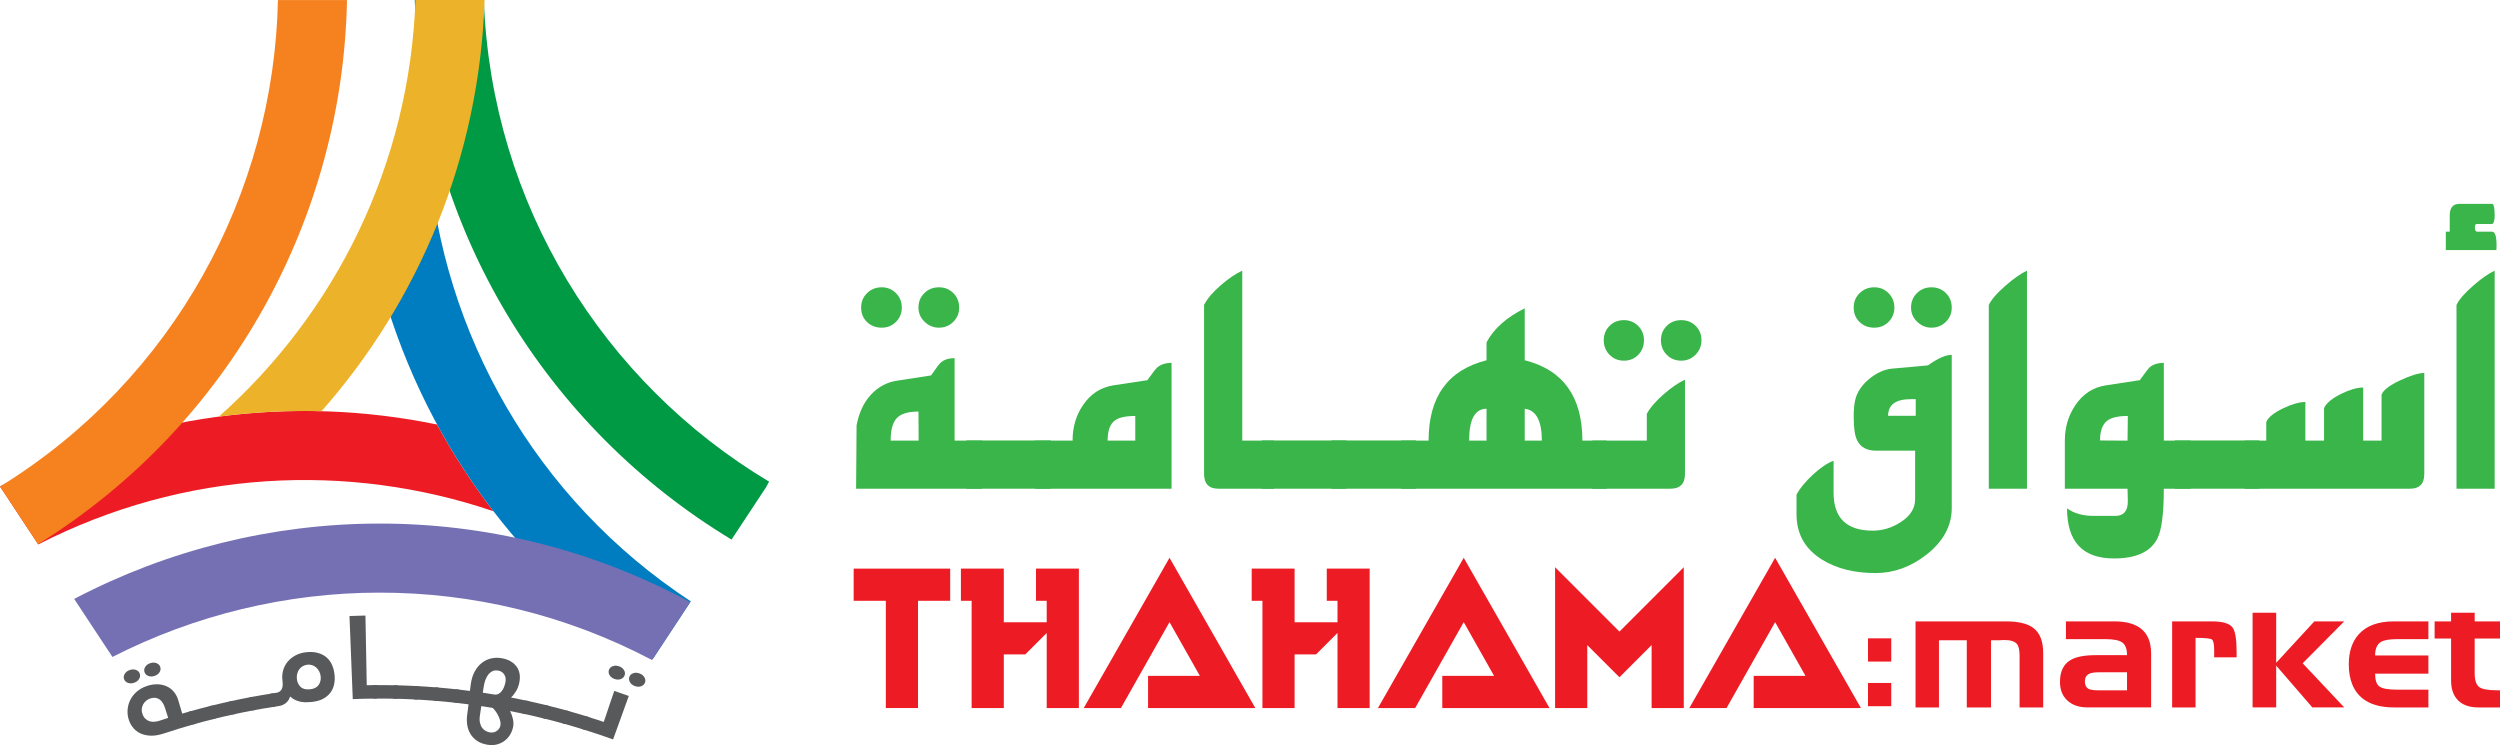 <svg xmlns="http://www.w3.org/2000/svg" xmlns:xlink="http://www.w3.org/1999/xlink" xmlns:inkscape="http://www.inkscape.org/namespaces/inkscape" version="1.1" viewBox="206.29 213.26 429.31 127.95">
<defs>
<clipPath id="clip_0">
<path transform="matrix(1,0,0,-1,0,595.276)" d="M0 595.276H841.89V0H0Z"/>
</clipPath>
</defs>
<g inkscape:groupmode="layer" inkscape:label="Layer 1">
<g clip-path="url(#clip_0)">
<path transform="matrix(1,0,0,-1,539.256,334.743)" d="M0 0H-4.022V14.778H11.514C13.665 14.778 15.242 14.391 16.247 13.615 17.347 12.767 17.896 11.353 17.896 9.373V0H13.845V8.867C13.845 9.834 13.698 10.504 13.404 10.878 13.035 11.344 12.305 11.576 11.215 11.576 10.922 11.576 10.604 11.563 10.263 11.535H9.523 9.226 8.941V0H4.776V11.535H0Z" fill="#ed1c24"/>
<path transform="matrix(1,0,0,-1,566.477,331.801)" d="M0 0H5.074V3.093H.284C-.455 3.093-.995 3.02-1.336 2.874-1.886 2.637-2.16 2.194-2.16 1.547-2.16 .936-1.976 .516-1.606 .288-1.294 .097-.758 0 0 0M1.364 8.785H-5.416V11.837H2.886C7.103 11.837 9.211 9.998 9.211 6.322V-2.941H-1.663C-3.142-2.941-4.307-2.55-5.16-1.765-6.013-.98-6.439 .087-6.439 1.437-6.439 3.234-5.833 4.488-4.62 5.2-3.672 5.757-2.231 6.035-.299 6.035H5.074C5.074 7.075 4.812 7.793 4.285 8.19 3.76 8.587 2.786 8.785 1.364 8.785" fill="#ed1c24"/>
<path transform="matrix(1,0,0,-1,583.32,334.743)" d="M0 0H-4.022V14.778H2.801C4.657 14.778 5.847 14.422 6.368 13.711 6.823 13.081 7.05 11.681 7.05 9.51V8.607H3.199V9.783C3.199 10.86 3.065 11.489 2.801 11.672 2.535 11.854 1.602 11.946 0 11.946Z" fill="#ed1c24"/>
<path transform="matrix(1,0,0,-1,623.306,331.691)" d="M0 0V-3.052H-5.913C-7.923-3.052-9.548-2.66-10.789-1.875-11.841-1.209-12.608-.27-13.092 .944-13.48 1.92-13.674 3.056-13.674 4.351-13.674 6.485-13.12 8.187-12.011 9.455-10.685 10.969-8.652 11.727-5.913 11.727H0V8.675H-5.358C-6.686 8.675-7.614 8.516-8.146 8.196-8.818 7.795-9.154 7.02-9.154 5.87H0V2.75H-9.154C-9.154 1.637-8.905 .9-8.408 .54-7.91 .18-6.903 0-5.387 0Z" fill="#ed1c24"/>
<path transform="matrix(1,0,0,-1,631.252,318.48)" d="M0 0H-4.052V-1.484H-6.88V-4.427H-4.052V-11.665C-4.052-13.125-3.649-14.256-2.844-15.059-2.038-15.861-.877-16.263 .639-16.263H4.349V-13.321H3.937C2.354-13.321 1.312-13.143 .81-12.787 .27-12.404 0-11.61 0-10.406V-4.427H4.349V-1.484H0Z" fill="#ed1c24"/>
<path transform="matrix(1,0,0,-1,603.718,319.964)" d="M0 0-6.553-7.116V1.484H-10.604V-14.778H-6.553V-7.595L-.341-14.778H5.132L-2.004-7.198 5.132 0Z" fill="#ed1c24"/>
<path transform="matrix(1,0,0,-1,457.648,320.096)" d="M0 0-8.343-14.752H-14.733L0 11.05 14.733-14.752H-3.684V-9.228H5.212Z" fill="#ed1c24"/>
<path transform="matrix(1,0,0,-1,407.124,320.096)" d="M0 0-8.343-14.752H-14.733L0 11.05 14.733-14.752H-3.684V-9.228H5.212Z" fill="#ed1c24"/>
<path transform="matrix(1,0,0,-1,478.86,324.038)" d="M0 0V-10.811H-5.525V13.37L5.525 2.32 16.575 13.37V-10.811H11.051V0L5.525-5.525Z" fill="#ed1c24"/>
<path transform="matrix(1,0,0,-1,511.123,320.096)" d="M0 0-8.343-14.752H-14.734L0 11.05 14.733-14.752H-3.684V-9.228H5.212Z" fill="#ed1c24"/>
<path transform="matrix(1,0,0,-1,423.078,334.848)" d="M0 0H5.524V9.208H9.208L12.892 12.892V0H18.417V23.941H11.05V18.417H12.892V14.733H5.524V23.941H-1.842V18.417H0Z" fill="#ed1c24"/>
<path transform="matrix(1,0,0,-1,373.143,334.848)" d="M0 0H5.525V9.208H9.208L12.892 12.892V0H18.417V23.941H11.05V18.417H12.892V14.733H5.525V23.941H-1.842V18.417H0Z" fill="#ed1c24"/>
<path transform="matrix(1,0,0,-1,358.409,334.848)" d="M0 0H5.525V18.417H11.05V23.941H-5.525V18.417H0Z" fill="#ed1c24"/>
<path transform="matrix(1,0,0,-1,0,595.276)" d="M531.062 268.407H527.071V272.398H531.062Z" fill="#ed1c24"/>
<path transform="matrix(1,0,0,-1,0,595.276)" d="M531.062 260.744H527.071V264.735H531.062Z" fill="#ed1c24"/>
<path transform="matrix(1,0,0,-1,0,595.276)" d="M386.757 298.094H372.244V306.377H386.757Z" fill="#39b54a"/>
<path transform="matrix(1,0,0,-1,0,595.276)" d="M437.475 298.094H422.962V306.377H437.475Z" fill="#39b54a"/>
<path transform="matrix(1,0,0,-1,0,595.276)" d="M449.453 298.094H434.94V306.377H449.453Z" fill="#39b54a"/>
<path transform="matrix(1,0,0,-1,0,595.276)" d="M594.271 298.094H579.758V306.377H594.271Z" fill="#39b54a"/>
<path transform="matrix(1,0,0,-1,364.041,288.927)" d="M0 0-.028 4.991C-1.816 4.991-3.058 4.616-3.756 3.865-4.454 3.115-4.803 1.826-4.803 0ZM10.899-8.255H-10.737L-10.657 2.617C-10.243 4.811-9.419 6.569-8.189 7.892-6.956 9.214-5.496 10.009-3.804 10.279L2.13 11.196C2.993 12.437 3.524 13.147 3.724 13.328 4.297 13.884 5.117 14.163 6.177 14.163V0H10.899Z" fill="#39b54a"/>
<path transform="matrix(1,0,0,-1,401.243,288.927)" d="M0 0V4.235C-1.69 4.235-2.876 3.965-3.561 3.422-4.353 2.787-4.748 1.647-4.748 0ZM6.232-8.255H-17.186V0H-10.765C-10.765 2.324-10.17 4.353-8.983 6.083-7.707 7.992-5.98 9.127-3.804 9.488-3.03 9.614-1.07 9.912 2.077 10.381 2.94 11.588 3.489 12.299 3.723 12.516 4.334 13.075 5.172 13.354 6.232 13.354Z" fill="#39b54a"/>
<path transform="matrix(1,0,0,-1,425.066,297.182)" d="M0 0H-9.552C-11.188 0-12.006 .845-12.006 2.535V31.564C-11.466 32.625-10.514 33.75-9.146 34.936-7.869 36.051-6.636 36.888-5.45 37.445V8.255H0Z" fill="#39b54a"/>
<path transform="matrix(1,0,0,-1,471.062,288.927)" d="M0 0C0 3.416-.98 5.241-2.94 5.477V0ZM-9.497 0V5.477C-11.494 5.477-12.49 3.651-12.49 0ZM11.113-8.255H-24.146V0H-19.451C-19.451 7.527-16.134 12.128-9.497 13.803V16.881C-8.239 19.241-6.054 21.186-2.94 22.716V13.803C3.659 12.145 6.961 7.545 6.961 0H11.113Z" fill="#39b54a"/>
<path transform="matrix(1,0,0,-1,498.473,271.688)" d="M0 0C0-.971-.337-1.799-1.013-2.481-1.685-3.166-2.509-3.508-3.48-3.508-4.47-3.508-5.296-3.17-5.962-2.495-6.628-1.822-6.96-.989-6.96 0-6.96 .988-6.628 1.812-5.962 2.468-5.296 3.125-4.47 3.453-3.48 3.453-2.49 3.453-1.664 3.125-.998 2.468-.333 1.812 0 .988 0 0M-9.874 0C-9.874-.989-10.199-1.822-10.854-2.495-11.508-3.17-12.327-3.508-13.313-3.508-14.3-3.508-15.124-3.17-15.785-2.495-16.448-1.822-16.779-.989-16.779 0-16.779 .988-16.448 1.812-15.785 2.468-15.124 3.125-14.3 3.453-13.313 3.453-12.346 3.453-11.531 3.12-10.867 2.455-10.206 1.79-9.874 .971-9.874 0M-2.833-22.959C-2.833-24.649-3.668-25.494-5.342-25.494H-18.749V-17.239H-9.387V-12.641C-8.848-11.614-7.886-10.495-6.501-9.287-5.188-8.133-3.965-7.294-2.833-6.772Z" fill="#39b54a"/>
<path transform="matrix(1,0,0,-1,541.45,266.076)" d="M0 0C0-.972-.338-1.791-1.013-2.455-1.687-3.121-2.51-3.454-3.48-3.454-4.417-3.454-5.234-3.116-5.937-2.441-6.638-1.768-6.988-.954-6.988 0-6.988 .988-6.651 1.816-5.976 2.481-5.304 3.146-4.47 3.48-3.48 3.48-2.493 3.48-1.665 3.146-.999 2.481-.333 1.816 0 .988 0 0M-6.181-18.588V-15.729H-7.007C-9.621-15.729-10.928-16.683-10.928-18.588ZM-9.849 0C-9.849-.972-10.182-1.791-10.848-2.455-11.511-3.121-12.33-3.454-13.302-3.454-14.31-3.454-15.149-3.13-15.824-2.483-16.499-1.835-16.835-1.008-16.835 0-16.835 .988-16.495 1.816-15.811 2.481-15.127 3.146-14.291 3.48-13.302 3.48-12.33 3.48-11.511 3.143-10.848 2.468-10.182 1.794-9.849 .971-9.849 0M0-34.424C0-37.482-1.437-40.144-4.31-42.41-7.019-44.533-9.945-45.593-13.086-45.593-16.713-45.593-19.764-44.829-22.241-43.3-25.184-41.484-26.655-38.885-26.655-35.503V-32.105C-26.079-31.043-25.145-29.91-23.85-28.705-22.556-27.501-21.368-26.7-20.289-26.304V-31.808C-20.289-36.142-18.049-38.309-13.57-38.309-11.888-38.309-10.301-37.833-8.813-36.879-7.129-35.818-6.288-34.496-6.288-32.914V-24.577H-12.971C-14.58-24.577-15.673-23.984-16.244-22.797-16.64-22.006-16.835-20.684-16.835-18.832-16.835-17.537-16.747-16.538-16.566-15.836-16.263-14.542-15.487-13.368-14.24-12.316-12.994-11.264-11.699-10.656-10.354-10.495-9.854-10.441-7.765-10.252-4.089-9.929-2.404-8.724-1.04-8.121 0-8.121Z" fill="#39b54a"/>
<path transform="matrix(1,0,0,-1,554.37,297.182)" d="M0 0H-6.555V31.564C-6.089 32.517-5.124 33.623-3.669 34.882-2.338 36.051-1.114 36.906 0 37.445Z" fill="#39b54a"/>
<path transform="matrix(1,0,0,-1,571.638,288.927)" d="M0 0 .053 4.235C-1.621 4.235-2.813 3.957-3.521 3.4-4.323 2.751-4.723 1.628-4.723 .028ZM10.817-8.255H6.23C6.23-12.519 5.863-15.368 5.124-16.808 3.974-19.091 1.492-20.233-2.321-20.233-7.7-20.233-10.388-17.364-10.388-11.627-9.201-12.49-7.69-12.922-5.856-12.922H-2.053C-.647-12.922 .053-12.076 .053-10.387 .053-10.134 .044-9.775 .025-9.308 .007-8.839 0-8.488 0-8.255H-10.765V0C-10.765 2.289-10.163 4.316-8.958 6.083-7.663 8.011-5.928 9.146-3.751 9.488-2.906 9.614-.955 9.912 2.103 10.381 3.11 11.769 3.65 12.48 3.721 12.516 4.315 13.075 5.151 13.354 6.23 13.354V0H10.817Z" fill="#39b54a"/>
<path transform="matrix(1,0,0,-1,622.599,294.647)" d="M0 0C0-1.69-.819-2.535-2.454-2.535H-30.862V5.72H-27.139V8.917C-26.799 9.729-25.81 10.523-24.173 11.301-22.679 12.004-21.43 12.356-20.422 12.356V5.72H-17.213V11.321C-16.815 12.168-15.835 12.98-14.271 13.756-12.796 14.478-11.538 14.838-10.495 14.838V5.72H-7.339V13.616C-7.016 14.426-5.927 15.256-4.074 16.103-2.383 16.897-1.026 17.312 0 17.347Z" fill="#39b54a"/>
<path transform="matrix(1,0,0,-1,634.684,297.182)" d="M0 0H-6.555V31.564C-6.089 32.517-5.124 33.623-3.669 34.882-2.337 36.051-1.113 36.906 0 37.445ZM.323 41.789C.323 41.519 .314 41.25 .298 40.979H-8.389V44.136H-7.716V46.91C-7.716 48.244-7.17 48.911-6.074 48.911H-.43C-.143 48.911 0 48.227 0 46.861 0 46.106-.134 45.637-.399 45.457H-3.104C-3.302 45.457-3.397 45.26-3.397 44.864-3.397 44.378-3.265 44.136-2.994 44.136H-.457C.063 44.136 .323 43.353 .323 41.789" fill="#39b54a"/>
<path transform="matrix(1,0,0,-1,361.153,266.076)" d="M0 0C0-.972-.333-1.791-.999-2.455-1.662-3.121-2.481-3.454-3.453-3.454-4.46-3.454-5.301-3.13-5.976-2.483-6.65-1.835-6.985-1.008-6.985 0-6.985 .988-6.646 1.816-5.962 2.481-5.278 3.146-4.442 3.48-3.453 3.48-2.481 3.48-1.662 3.143-.999 2.468-.333 1.794 0 .971 0 0" fill="#39b54a"/>
<path transform="matrix(1,0,0,-1,371.002,266.076)" d="M0 0C0-.972-.337-1.791-1.013-2.455-1.687-3.121-2.509-3.454-3.48-3.454-4.417-3.454-5.234-3.116-5.937-2.441-6.637-1.768-6.988-.954-6.988 0-6.988 .988-6.651 1.816-5.976 2.481-5.303 3.146-4.47 3.48-3.48 3.48-2.493 3.48-1.665 3.146-.999 2.481-.333 1.816 0 .988 0 0" fill="#39b54a"/>
<path transform="matrix(1,0,0,-1,231.104,328.677)" d="M0 0C-.098 .303-.059 .604 .13 .903 .319 1.202 .609 1.416 1.004 1.542 1.4 1.668 1.763 1.661 2.087 1.526 2.412 1.39 2.62 1.168 2.713 .863 2.806 .559 2.759 .258 2.571-.036 2.381-.332 2.094-.539 1.706-.663 1.318-.786 .962-.783 .638-.651 .312-.52 .102-.303 0 0M4.068-7.864C3.889-7.301 3.709-6.736 3.531-6.173 3.301-5.451 2.971-4.944 2.536-4.658 2.101-4.373 1.576-4.329 .968-4.533 .708-4.621 .473-4.752 .268-4.929 .062-5.104-.107-5.31-.233-5.544-.358-5.779-.438-6.036-.47-6.313-.497-6.593-.461-6.883-.355-7.184-.232-7.533-.06-7.81 .151-8.009 .365-8.209 .603-8.351 .867-8.435 1.134-8.519 1.413-8.549 1.708-8.524 2.005-8.501 2.301-8.44 2.595-8.343 3.085-8.18 3.577-8.021 4.068-7.864M-3.504-1.215C-3.613-.915-3.581-.612-3.399-.308-3.221-.004-2.935 .219-2.541 .356-2.149 .494-1.784 .499-1.457 .372-1.127 .246-.913 .03-.81-.271-.708-.573-.75-.875-.929-1.175-1.109-1.476-1.389-1.692-1.776-1.827-2.163-1.962-2.519-1.97-2.846-1.847-3.174-1.725-3.396-1.515-3.504-1.215M3.385-10.519C2.549-10.796 1.801-10.931 1.141-10.917 .481-10.903-.098-10.788-.602-10.568-1.105-10.35-1.523-10.049-1.859-9.663-2.192-9.277-2.45-8.855-2.624-8.396-2.845-7.811-2.942-7.212-2.911-6.597-2.881-5.982-2.737-5.401-2.479-4.853-2.218-4.306-1.846-3.813-1.355-3.38-.865-2.948-.273-2.613 .42-2.383 1.053-2.171 1.665-2.075 2.246-2.092 2.827-2.11 3.36-2.23 3.837-2.453 4.314-2.676 4.721-2.991 5.056-3.398 5.393-3.805 5.641-4.29 5.806-4.851 6.029-5.609 6.252-6.368 6.476-7.127 6.978-6.979 7.479-6.835 7.982-6.693 8.181-6.638 8.338-6.649 8.46-6.727 8.58-6.804 8.661-6.913 8.7-7.053 8.808-7.444 8.915-7.835 9.022-8.227 9.049-8.329 9.036-8.457 8.981-8.61 8.925-8.764 8.8-8.867 8.607-8.921 6.857-9.412 5.116-9.944 3.385-10.519" fill="#58595b"/>
<path transform="matrix(1,0,0,-1,239.608,337.627)" d="M0 0C-.22-.063-.39-.056-.502 .023-.615 .102-.69 .204-.727 .332-.835 .71-.943 1.087-1.051 1.464-1.093 1.604-1.082 1.753-1.018 1.908-.956 2.064-.826 2.17-.627 2.227 .548 2.558 1.726 2.87 2.909 3.164 3.137 3.222 3.305 3.208 3.417 3.125 3.524 3.043 3.602 2.931 3.635 2.789 3.73 2.395 3.827 2.001 3.922 1.606 3.947 1.503 3.929 1.376 3.871 1.225 3.813 1.073 3.684 .974 3.488 .925 2.322 .635 1.159 .326 0 0" fill="#58595b"/>
<path transform="matrix(1,0,0,-1,242.99,336.729)" d="M0 0C-.222-.056-.39-.043-.5 .039-.61 .12-.681 .226-.714 .354-.812 .734-.908 1.114-1.005 1.494-1.041 1.636-1.026 1.784-.959 1.938-.894 2.093-.759 2.195-.56 2.244 .622 2.54 1.807 2.816 2.996 3.075 3.225 3.126 3.393 3.107 3.501 3.021 3.613 2.936 3.677 2.82 3.709 2.678 3.794 2.281 3.877 1.885 3.962 1.488 3.983 1.384 3.963 1.257 3.899 1.107 3.835 .958 3.706 .862 3.509 .819 2.336 .564 1.167 .291 0 0" fill="#58595b"/>
<path transform="matrix(1,0,0,-1,246.394,335.933)" d="M0 0C-.225-.049-.39-.031-.498 .055-.608 .139-.67 .246-.703 .376-.789 .759-.875 1.142-.96 1.524-.992 1.667-.973 1.814-.901 1.967-.831 2.119-.695 2.217-.494 2.261 .694 2.521 1.886 2.762 3.079 2.984 3.31 3.027 3.478 3.004 3.583 2.915 3.688 2.827 3.754 2.709 3.78 2.566 3.853 2.167 3.925 1.769 3.998 1.369 4.016 1.265 3.992 1.138 3.924 .99 3.855 .844 3.725 .751 3.525 .714 2.348 .494 1.172 .257 0 0" fill="#58595b"/>
<path transform="matrix(1,0,0,-1,249.814,335.239)" d="M0 0C-.226-.042-.391-.02-.495 .069-.6 .156-.667 .266-.691 .396-.765 .782-.84 1.167-.914 1.552-.943 1.694-.918 1.843-.842 1.992-.767 2.142-.627 2.236-.427 2.274 .767 2.498 1.963 2.703 3.162 2.891 3.389 2.927 3.562 2.898 3.662 2.807 3.765 2.715 3.828 2.596 3.849 2.452 3.909 2.051 3.97 1.649 4.03 1.249 4.044 1.144 4.02 1.019 3.946 .873 3.875 .728 3.739 .64 3.54 .608 2.357 .424 1.177 .221 0 0" fill="#58595b"/>
<path transform="matrix(1,0,0,-1,259.526,331.628)" d="M0 0C.681 .069 1.167 .305 1.462 .719 1.756 1.131 1.884 1.608 1.838 2.151 1.811 2.496 1.722 2.803 1.581 3.07 1.438 3.339 1.264 3.564 1.062 3.747 .856 3.929 .625 4.061 .368 4.144 .111 4.226-.154 4.254-.425 4.227-.711 4.198-.975 4.116-1.219 3.983-1.462 3.851-1.666 3.675-1.83 3.455-1.995 3.236-2.115 2.981-2.195 2.69-2.274 2.4-2.293 2.084-2.252 1.74-2.19 1.212-1.978 .772-1.622 .418-1.264 .064-.725-.072 0 0M-6.299-3.021C-6.509-3.056-6.67-3.026-6.77-2.936-6.874-2.844-6.935-2.733-6.956-2.602-7.018-2.215-7.081-1.827-7.144-1.44-7.167-1.296-7.141-1.15-7.071-1.004-6.998-.857-6.862-.769-6.658-.736-6.376-.692-6.095-.649-5.813-.606-4.918-.474-4.557 .203-4.725 1.438-4.812 2.068-4.78 2.668-4.621 3.238-4.464 3.808-4.196 4.314-3.826 4.757-3.45 5.198-2.992 5.562-2.447 5.845-1.9 6.128-1.282 6.307-.594 6.374 .169 6.451 .85 6.399 1.44 6.222 2.033 6.046 2.528 5.771 2.927 5.4 3.328 5.03 3.636 4.572 3.851 4.028 4.069 3.484 4.192 2.881 4.238 2.219 4.27 1.702 4.227 1.195 4.104 .695 3.982 .195 3.762-.254 3.443-.656 3.125-1.059 2.708-1.393 2.19-1.662 1.673-1.932 1.031-2.102 .262-2.179-.053-2.209-.368-2.227-.683-2.227-.998-2.228-1.315-2.197-1.634-2.133-1.951-2.069-2.263-1.966-2.562-1.822-2.861-1.679-3.147-1.483-3.412-1.237-3.566-1.727-3.818-2.104-4.165-2.374-4.512-2.644-4.897-2.81-5.322-2.872-5.648-2.921-5.973-2.971-6.299-3.021" fill="#58595b"/>
<path transform="matrix(1,0,0,-1,266.305,319.044)" d="M0 0C.913 .036 1.827 .062 2.74 .079 2.814-3.908 2.89-7.896 2.964-11.884 3.46-11.875 3.955-11.868 4.45-11.865 4.685-11.864 4.845-11.917 4.933-12.023 5.021-12.13 5.062-12.256 5.063-12.401 5.063-12.807 5.064-13.213 5.064-13.618 5.066-13.725 5.016-13.844 4.914-13.978 4.815-14.11 4.665-14.178 4.465-14.179 3.165-14.188 1.864-14.217 .564-14.269 .375-9.513 .188-4.757 0 0" fill="#58595b"/>
<path transform="matrix(1,0,0,-1,270.685,333.224)" d="M0 0C-.226-.001-.388 .05-.474 .155-.562 .261-.607 .38-.607 .513-.613 .905-.617 1.297-.622 1.689-.623 1.836-.574 1.976-.474 2.11-.375 2.244-.223 2.313-.017 2.313 1.192 2.322 2.401 2.313 3.611 2.284 3.843 2.279 4.004 2.222 4.087 2.112 4.172 2.004 4.214 1.877 4.208 1.73 4.196 1.325 4.185 .92 4.174 .515 4.171 .408 4.12 .29 4.024 .159 3.931 .028 3.779-.034 3.579-.029 2.386-.001 1.192 .009 0 0" fill="#58595b"/>
<path transform="matrix(1,0,0,-1,274.156,333.25)" d="M0 0C-.229 .006-.389 .061-.468 .169-.553 .277-.595 .397-.591 .53-.584 .923-.578 1.314-.571 1.707-.569 1.854-.516 1.991-.411 2.123-.307 2.254-.152 2.317 .052 2.313 1.261 2.286 2.47 2.24 3.678 2.177 3.912 2.164 4.068 2.103 4.149 1.991 4.23 1.88 4.269 1.751 4.258 1.605 4.235 1.201 4.212 .796 4.188 .391 4.183 .285 4.13 .168 4.028 .04 3.93-.087 3.776-.146 3.578-.135 2.386-.071 1.193-.026 0 0" fill="#58595b"/>
<path transform="matrix(1,0,0,-1,277.627,333.379)" d="M0 0C-.226 .012-.384 .072-.463 .183-.544 .293-.582 .414-.576 .547-.557 .939-.539 1.331-.521 1.723-.515 1.868-.456 2.006-.348 2.134-.24 2.262-.081 2.321 .12 2.311 1.328 2.247 2.536 2.167 3.742 2.067 3.974 2.049 4.129 1.981 4.208 1.867 4.287 1.755 4.319 1.624 4.306 1.479 4.271 1.075 4.235 .671 4.2 .268 4.192 .161 4.131 .046 4.03-.078 3.927-.203 3.774-.257 3.574-.24 2.383-.142 1.192-.062 0 0" fill="#58595b"/>
<path transform="matrix(1,0,0,-1,281.094,333.611)" d="M0 0C-.229 .019-.379 .084-.458 .196-.535 .31-.569 .432-.56 .564-.53 .955-.5 1.347-.47 1.737-.458 1.883-.397 2.02-.285 2.144-.172 2.269-.016 2.322 .188 2.306 1.394 2.207 2.599 2.091 3.803 1.956 4.034 1.93 4.189 1.858 4.263 1.742 4.34 1.627 4.367 1.496 4.35 1.352 4.302 .948 4.255 .546 4.208 .143 4.196 .037 4.134-.076 4.028-.197 3.918-.319 3.767-.367 3.566-.346 2.379-.212 1.19-.097 0 0" fill="#58595b"/>
<path transform="matrix(1,0,0,-1,288.942,334.517)" d="M0 0C-.082-.546-.163-1.091-.245-1.637-.315-2.11-.311-2.521-.227-2.869-.143-3.218-.021-3.507 .151-3.734 .319-3.963 .522-4.14 .755-4.266 .989-4.391 1.219-4.474 1.455-4.512 1.92-4.591 2.323-4.506 2.665-4.257 3.008-4.008 3.217-3.688 3.289-3.296 3.324-3.1 3.314-2.875 3.26-2.621 3.205-2.368 3.12-2.106 3.001-1.835 2.882-1.563 2.735-1.296 2.555-1.028 2.374-.761 2.176-.521 1.965-.311 1.311-.201 .656-.098 0 0M.256 2.301C.91 2.204 1.564 2.102 2.217 1.993 2.462 1.951 2.691 1.98 2.903 2.079 3.113 2.177 3.304 2.324 3.463 2.519 3.625 2.713 3.766 2.951 3.884 3.234 4.002 3.517 4.092 3.821 4.151 4.148 4.239 4.645 4.17 5.077 3.931 5.443 3.694 5.809 3.335 6.032 2.854 6.112 2.638 6.146 2.42 6.14 2.18 6.091 1.94 6.041 1.702 5.91 1.461 5.699 1.223 5.486 1.007 5.174 .815 4.759 .624 4.343 .478 3.793 .377 3.109 .336 2.84 .296 2.57 .256 2.301M-4.408 .575C-4.622 .599-4.765 .667-4.839 .782-4.915 .897-4.944 1.021-4.93 1.153-4.889 1.543-4.848 1.934-4.806 2.323-4.79 2.469-4.728 2.603-4.621 2.725-4.512 2.847-4.356 2.897-4.153 2.874-3.419 2.793-2.688 2.704-1.957 2.609L-1.813 3.717C-1.702 4.561-1.486 5.29-1.155 5.903-.822 6.517-.422 7.016 .057 7.397 .532 7.78 1.066 8.042 1.654 8.181 2.241 8.32 2.848 8.338 3.474 8.233 4.611 8.042 5.468 7.566 6.026 6.824 6.585 6.081 6.75 5.153 6.527 4.045 6.419 3.483 6.22 2.98 5.944 2.534 5.668 2.087 5.385 1.734 5.1 1.479 6.042 1.299 6.981 1.107 7.919 .905 8.147 .855 8.297 .77 8.357 .646 8.42 .523 8.436 .391 8.405 .248 8.317-.148 8.229-.544 8.142-.939 8.12-1.044 8.043-1.15 7.926-1.26 7.806-1.37 7.642-1.402 7.431-1.356 6.603-1.178 5.772-1.008 4.94-.847 5.162-1.282 5.326-1.746 5.432-2.234 5.536-2.723 5.549-3.156 5.473-3.534 5.365-4.068 5.175-4.545 4.907-4.966 4.639-5.387 4.31-5.735 3.92-6.012 3.531-6.289 3.096-6.484 2.612-6.599 2.127-6.713 1.613-6.723 1.064-6.631 .327-6.508-.277-6.281-.756-5.946-1.234-5.612-1.611-5.212-1.886-4.745-2.16-4.276-2.341-3.767-2.42-3.214-2.5-2.659-2.505-2.099-2.432-1.532-2.352-.919-2.271-.306-2.191 .307-2.93 .403-3.669 .492-4.408 .575" fill="#58595b"/>
<path transform="matrix(1,0,0,-1,296.289,335.855)" d="M0 0C-.225 .048-.368 .132-.431 .255-.494 .376-.512 .502-.485 .633L-.243 1.784C-.213 1.927-.135 2.054-.006 2.162 .121 2.271 .285 2.305 .486 2.262 1.675 2.006 2.86 1.731 4.043 1.439 4.268 1.383 4.417 1.292 4.474 1.167 4.535 1.043 4.546 .909 4.51 .768 4.411 .375 4.311-.019 4.211-.411 4.186-.515 4.11-.62 3.987-.726 3.862-.832 3.707-.86 3.509-.812 2.342-.523 1.173-.253 0 0" fill="#58595b"/>
<path transform="matrix(1,0,0,-1,299.693,336.641)" d="M0 0C-.224 .055-.365 .145-.423 .269-.484 .393-.497 .519-.466 .647-.374 1.028-.282 1.41-.19 1.792-.157 1.933-.074 2.058 .058 2.162 .187 2.268 .356 2.296 .554 2.246 1.737 1.955 2.916 1.646 4.091 1.317 4.317 1.255 4.46 1.159 4.514 1.032 4.574 .906 4.578 .772 4.539 .632 4.428 .242 4.316-.148 4.206-.538 4.177-.641 4.099-.743 3.972-.845 3.846-.947 3.686-.971 3.49-.917 2.33-.593 1.167-.287 0 0" fill="#58595b"/>
<path transform="matrix(1,0,0,-1,303.08,337.529)" d="M0 0C-.223 .062-.362 .155-.417 .28-.472 .405-.482 .533-.448 .661-.344 1.039-.242 1.418-.138 1.796-.099 1.937-.013 2.059 .121 2.159 .256 2.261 .421 2.284 .62 2.229 1.795 1.901 2.967 1.557 4.135 1.192 4.359 1.123 4.5 1.022 4.551 .895 4.604 .767 4.609 .633 4.563 .494L4.195-.666C4.165-.768 4.082-.867 3.953-.966 3.82-1.064 3.663-1.083 3.468-1.022 2.316-.664 1.16-.323 0 0" fill="#58595b"/>
<path transform="matrix(1,0,0,-1,314.363,329.507)" d="M0 0C.105 .301 .324 .514 .656 .635 .989 .758 1.35 .748 1.741 .604 2.134 .462 2.414 .235 2.591-.071 2.767-.379 2.797-.683 2.684-.98 2.57-1.278 2.35-1.485 2.018-1.604 1.687-1.721 1.332-1.709 .947-1.568 .561-1.428 .281-1.208 .107-.905-.069-.603-.104-.301 0 0M-3.512 1.183C-3.415 1.486-3.203 1.705-2.876 1.837-2.548 1.969-2.189 1.969-1.792 1.838-1.398 1.706-1.11 1.488-.926 1.187-.741 .885-.702 .583-.808 .282-.911-.02-1.128-.232-1.455-.36-1.781-.488-2.138-.485-2.523-.357-2.913-.228-3.194-.017-3.38 .281-3.566 .579-3.611 .879-3.512 1.183M-7.961-8.999C-8.155-8.939-8.277-8.846-8.329-8.719-8.382-8.592-8.385-8.464-8.349-8.337-8.234-7.962-8.121-7.587-8.006-7.212-7.963-7.072-7.876-6.952-7.747-6.853-7.615-6.754-7.459-6.732-7.276-6.789-6.312-7.089-5.351-7.399-4.393-7.724-3.792-5.947-3.192-4.172-2.591-2.396-1.757-2.678-.925-2.969-.095-3.27-.995-5.757-1.895-8.245-2.794-10.733-4.507-10.114-6.229-9.536-7.961-8.999" fill="#58595b"/>
<path transform="matrix(1,0,0,-1,281.348,286.163)" d="M0 0C-24.691 5.093-51.18 1.957-75.059-10.631L-68.492-20.588C-43.437-7.747-15.279-6.421 9.682-14.89 6.049-10.165 2.812-5.186 0 0" fill="#ed1c24"/>
<path transform="matrix(1,0,0,-1,337.849,296.918)" d="M0 0 .511 .95C-27.875 17.921-47.195 48.484-48.471 83.653H-60.336C-59.061 44.312-37.581 10.087-5.936-9Z" fill="#009944"/>
<path transform="matrix(1,0,0,-1,324.918,316.525)" d="M0 0C-26.805 17.576-42.681 46.136-45.058 76.262L-54.23 58.354C-47.833 31.162-31.379 6.413-6.523-9.892Z" fill="#007dc1"/>
<path transform="matrix(1,0,0,-1,277.638,213.265)" d="M0 0C-1.032-28.444-13.869-53.873-33.76-71.537-27.888-70.761-21.996-70.459-16.137-70.613 .568-51.659 10.99-27.038 11.867 0Z" fill="#ecb229"/>
<path transform="matrix(1,0,0,-1,219.029,316.112)" d="M0 0 6.57-9.961C34.911 4.503 69.471 5.203 99.238-10.497L105.792-.559C71.877 17.778 32.223 16.923 0 0" fill="#7570b3"/>
<path transform="matrix(1,0,0,-1,212.826,306.707)" d="M0 0C33.406 20.754 52.346 56.465 53.052 93.441H41.492L41.194 93.434C40.488 60.337 23.456 28.397-6.527 9.897Z" fill="#f5821f"/>
</g>
</g>
</svg>